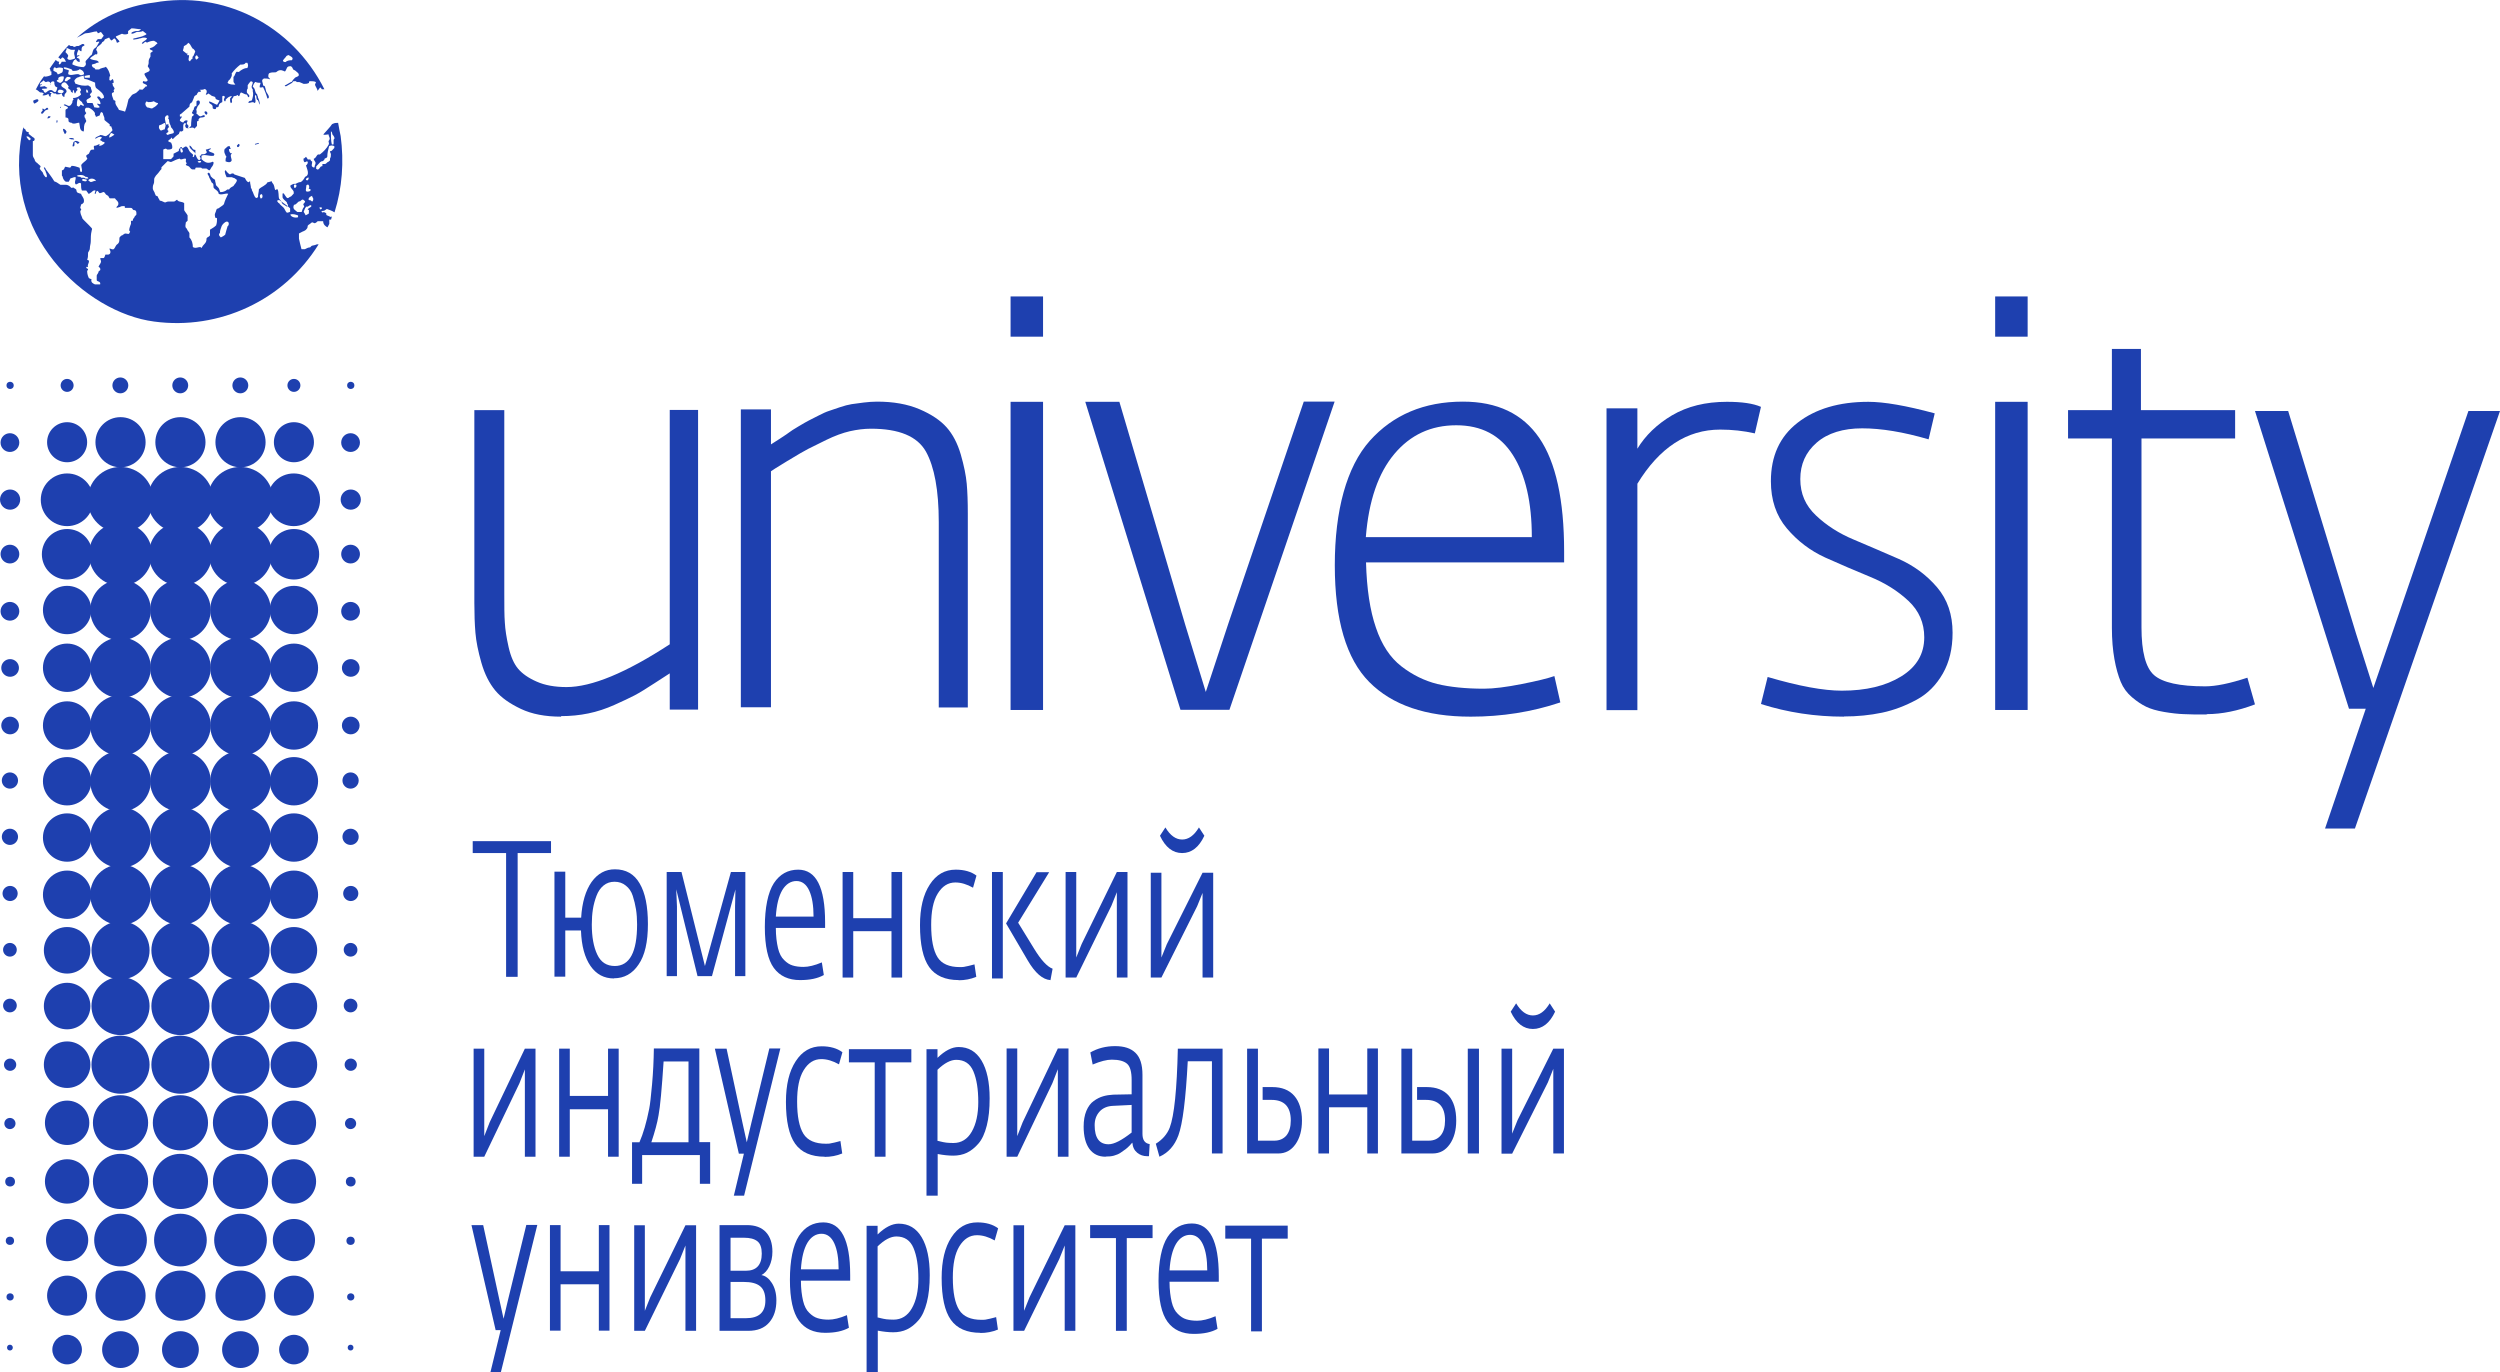 <?xml version="1.0" encoding="UTF-8"?> <svg xmlns="http://www.w3.org/2000/svg" fill="#1e40af" viewBox="0 0 138.56 76.06"><g><g><circle cx="3.72" cy="74.8" r=".82"></circle><circle cx="16.29" cy="74.8" r=".82"></circle><circle cx="6.68" cy="74.8" r="1.02"></circle><circle cx="19.43" cy="74.69" r=".16"></circle><circle cx="13.33" cy="74.8" r="1.02"></circle><circle cx="10" cy="74.8" r="1.02"></circle><circle cx=".55" cy="74.69" r=".16"></circle></g><g><circle cx="3.72" cy="71.81" r="1.11"></circle><circle cx="16.29" cy="71.81" r="1.11"></circle><circle cx="6.68" cy="71.81" r="1.39"></circle><circle cx="13.33" cy="71.81" r="1.39"></circle><circle cx="10" cy="71.81" r="1.39"></circle><circle cx=".56" cy="71.88" r=".2"></circle><circle cx="19.44" cy="71.88" r=".2"></circle></g><g><circle cx="3.72" cy="68.73" r="1.17"></circle><circle cx="16.29" cy="68.73" r="1.17"></circle><circle cx="19.43" cy="68.77" r=".23"></circle><circle cx="6.68" cy="68.73" r="1.46"></circle><circle cx="13.33" cy="68.73" r="1.46"></circle><circle cx="10" cy="68.73" r="1.46"></circle><circle cx=".55" cy="68.77" r=".23"></circle></g><g><circle cx="3.72" cy="65.48" r="1.23"></circle><circle cx="16.29" cy="65.48" r="1.23"></circle><circle cx="6.68" cy="65.48" r="1.53"></circle><circle cx="13.33" cy="65.48" r="1.53"></circle><circle cx="10" cy="65.48" r="1.53"></circle><circle cx=".56" cy="65.49" r=".27"></circle><circle cx="19.44" cy="65.49" r=".27"></circle></g><g><circle cx="3.72" cy="62.23" r="1.23"></circle><circle cx="16.29" cy="62.23" r="1.23"></circle><circle cx="6.68" cy="62.23" r="1.53"></circle><circle cx="19.43" cy="62.27" r=".31"></circle><circle cx="13.33" cy="62.23" r="1.53"></circle><circle cx="10" cy="62.23" r="1.53"></circle><circle cx=".55" cy="62.27" r=".31"></circle></g><g><circle cx="3.72" cy="59.01" r="1.29"></circle><circle cx="16.29" cy="59.01" r="1.29"></circle><circle cx="6.68" cy="59.01" r="1.61"></circle><circle cx="13.33" cy="59.01" r="1.61"></circle><circle cx="10" cy="59.01" r="1.61"></circle><circle cx=".56" cy="59.01" r=".34"></circle><circle cx="19.44" cy="59.01" r=".34"></circle></g><g><circle cx="3.72" cy="55.76" r="1.29"></circle><circle cx="16.29" cy="55.76" r="1.29"></circle><circle cx="6.68" cy="55.76" r="1.61"></circle><circle cx="13.33" cy="55.76" r="1.61"></circle><circle cx="10" cy="55.76" r="1.61"></circle><circle cx="19.43" cy="55.73" r=".38"></circle><circle cx=".55" cy="55.73" r=".38"></circle></g><g><circle cx="3.72" cy="52.67" r="1.29"></circle><circle cx="16.29" cy="52.67" r="1.29"></circle><circle cx="19.43" cy="52.64" r=".38"></circle><circle cx="6.68" cy="52.67" r="1.61"></circle><circle cx="13.33" cy="52.67" r="1.61"></circle><circle cx="10" cy="52.67" r="1.61"></circle><circle cx=".55" cy="52.64" r=".38"></circle></g><g><circle cx="3.72" cy="49.59" r="1.34"></circle><circle cx="16.29" cy="49.59" r="1.34"></circle><circle cx="19.44" cy="49.52" r=".42"></circle><circle cx="6.68" cy="49.59" r="1.68"></circle><circle cx="13.33" cy="49.59" r="1.68"></circle><circle cx="10" cy="49.59" r="1.68"></circle><circle cx=".56" cy="49.52" r=".42"></circle></g><g><circle cx="3.72" cy="46.42" r="1.34"></circle><circle cx="16.29" cy="46.42" r="1.34"></circle><circle cx="6.68" cy="46.42" r="1.68"></circle><circle cx="13.33" cy="46.42" r="1.68"></circle><circle cx="10" cy="46.42" r="1.68"></circle><circle cx=".55" cy="46.38" r=".45"></circle><circle cx="19.43" cy="46.38" r=".45"></circle></g><g><circle cx="3.72" cy="43.3" r="1.34"></circle><circle cx="16.29" cy="43.3" r="1.34"></circle><circle cx="6.68" cy="43.3" r="1.68"></circle><circle cx="13.33" cy="43.3" r="1.68"></circle><circle cx="10" cy="43.3" r="1.68"></circle><circle cx=".55" cy="43.26" r=".45"></circle><circle cx="19.43" cy="43.26" r=".45"></circle></g><g><circle cx="3.72" cy="40.21" r="1.34"></circle><circle cx="16.29" cy="40.21" r="1.34"></circle><circle cx="6.68" cy="40.21" r="1.68"></circle><circle cx="13.33" cy="40.21" r="1.68"></circle><circle cx="10" cy="40.21" r="1.68"></circle><circle cx=".56" cy="40.21" r=".49"></circle><circle cx="19.44" cy="40.21" r=".49"></circle></g><g><circle cx="3.72" cy="37.01" r="1.34"></circle><circle cx="16.29" cy="37.01" r="1.34"></circle><circle cx="6.68" cy="37.01" r="1.68"></circle><circle cx="13.33" cy="37.01" r="1.68"></circle><circle cx="10" cy="37.01" r="1.68"></circle><circle cx=".56" cy="37.02" r=".49"></circle><circle cx="19.44" cy="37.02" r=".49"></circle></g><g><circle cx="3.72" cy="33.81" r="1.34"></circle><circle cx="16.29" cy="33.81" r="1.34"></circle><circle cx="6.68" cy="33.81" r="1.68"></circle><circle cx="13.33" cy="33.81" r="1.68"></circle><circle cx="10" cy="33.81" r="1.68"></circle><circle cx=".55" cy="33.88" r=".52"></circle><circle cx="19.43" cy="33.88" r=".52"></circle></g><g><circle cx="3.72" cy="30.72" r="1.4"></circle><circle cx="16.29" cy="30.72" r="1.4"></circle><circle cx="6.68" cy="30.72" r="1.75"></circle><circle cx="13.33" cy="30.72" r="1.75"></circle><circle cx="10" cy="30.72" r="1.75"></circle><circle cx=".55" cy="30.71" r=".52"></circle><circle cx="19.43" cy="30.71" r=".52"></circle></g><g><circle cx="3.72" cy="27.7" r="1.46"></circle><circle cx="16.28" cy="27.7" r="1.46"></circle><circle cx="6.68" cy="27.7" r="1.82"></circle><circle cx="13.32" cy="27.7" r="1.82"></circle><circle cx="10" cy="27.7" r="1.82"></circle><circle cx=".56" cy="27.69" r=".56"></circle><circle cx="19.44" cy="27.69" r=".56"></circle></g><g><circle cx="3.72" cy="24.51" r="1.11"></circle><circle cx="16.29" cy="24.51" r="1.11"></circle><circle cx="6.68" cy="24.51" r="1.39"></circle><circle cx="13.33" cy="24.51" r="1.39"></circle><circle cx="10" cy="24.51" r="1.39"></circle><circle cx=".55" cy="24.53" r=".52"></circle><circle cx="19.43" cy="24.53" r=".52"></circle></g><g><circle cx="3.72" cy="21.36" r=".36"></circle><circle cx="16.29" cy="21.36" r=".36"></circle><circle cx="6.67" cy="21.36" r=".44"></circle><circle cx="13.32" cy="21.36" r=".44"></circle><circle cx="9.99" cy="21.36" r=".44"></circle><circle cx=".56" cy="21.36" r=".2"></circle><circle cx="19.44" cy="21.36" r=".2"></circle></g><g><path d="m3.39,5.92s-.1,0-.05.05c.05.05,0,0,.05-.05Z"></path><path d="m2.81,6.46s-.14-.05-.14,0-.05.05-.05.1c.05,0,.14,0,.19-.1Z"></path><path d="m3.15,6.65s-.05.15,0,.15.05-.15,0-.15Z"></path><path d="m2.52,6.12s.1-.05.14-.05,0-.1-.05-.1-.1.1-.14.1-.05-.05-.1-.05,0,.1,0,.1c0,0-.1.1-.1.15.1.1.14-.05.24-.15Z"></path><path d="m1.94,5.73s.19-.1.19-.15c0-.15-.19-.05-.29,0,0,.1.05.19.1.15Z"></path><path d="m17.52,13.56s-.14.05-.19.05-.1.05-.14.1c-.1,0-.19.05-.29.1h-.19c-.05-.19-.1-.39-.14-.58v-.29l.19-.1s.14-.05.19-.1c.05-.05.1-.1.1-.19s.1-.1.19-.19c.1-.1.14.05.24,0,.1-.05.1-.1.14-.1h.29c0,.19.14.29.24.34l.1-.19v-.24h.1l.05-.19-.05.05s-.14-.05-.24-.1,0-.05,0-.05c-.05-.1-.14-.15-.24-.1-.1-.05-.05-.1.1-.1.05-.05.1-.05.14-.1.14.05.29.1.43.19.43-1.36.53-2.82.34-4.23-.05-.24-.1-.49-.14-.73-.1,0-.19,0-.29.05-.05,0-.1.1-.14.15-.14.15-.24.29-.39.44.05.05.19,0,.29,0,0,.1.1.19.05.29-.05.1-.05.05-.05.1s.05.1,0,.19c-.1.19-.29.39-.48.53h-.1c-.1.05-.1.19-.24.24,0,.1.1.15.1.24s-.05.1-.05.19-.1.05-.14,0c-.05-.05,0-.15,0-.24s0-.05-.05-.05t-.05-.1h-.14s-.05-.1-.1-.15c-.05.05-.1.1-.14.1,0,.05,0,.15.05.19.05.05.14-.1.19,0,0,.1-.05.15-.1.19.05.19.24.53-.05.63-.05.1-.14.24-.24.29-.1,0-.19.05-.29.1h-.1s-.14.05-.19.1c0,.15.14.19.19.34v.1s-.1.1-.14.15l-.1.05s-.05.05-.1.05-.1-.1-.14-.15c-.05-.05-.05-.15-.14-.1v.19c0,.1.14.19.24.29v.05s.14.15,0,.19c-.1-.05-.14-.1-.24-.15-.05-.1-.1-.19-.19-.29-.05-.15,0-.39-.1-.53-.05,0-.05.05-.1.05s-.05-.19-.1-.29c-.05-.1-.1-.1-.1-.19-.1,0-.14.05-.24.05-.1.19-.34.24-.48.39,0,.15-.05.24-.05.44t-.1.05c-.14-.1-.14-.29-.24-.44,0-.05,0-.1-.05-.1,0-.15-.05-.24-.05-.39-.05,0-.05.05-.1.05-.1-.05-.14-.15-.19-.24l-.58-.19c-.05-.1-.19-.05-.24,0-.1-.05-.19-.15-.24-.24t-.05.05c0,.1.05.24.1.34h.29s.1.05.14.05l.14.1c0,.15-.14.24-.19.34-.1.05-.19.1-.24.19h-.1c-.1.1-.24.15-.39.15-.05-.1-.05-.19-.1-.24-.05-.05-.1-.1-.14-.15,0-.1-.05-.19-.05-.29-.05-.05-.1-.05-.19-.15-.1-.1-.05-.05-.05-.05,0,0-.05-.24-.14-.19-.1.05.05.15.05.24.05.1.1.19.14.29.05.05.1.05.1.15s0,.15.05.19c.05.05.24.15.24.29.14.1.39-.05.53,0-.1.19-.19.39-.24.58-.05.05-.1.1-.19.15-.05.05-.14.1-.19.1-.05.05-.05.15-.1.24-.05.1,0,.19,0,.24s.05,0,.1.05c0,.15,0,.24-.05.39-.1.1-.19.15-.34.24v.29c0,.1-.14.1-.19.19,0,.19-.05.24-.14.34-.1.1-.1.15-.14.19,0,0-.05,0-.05-.05-.14,0-.29.1-.43,0,0-.19-.05-.39-.19-.53v-.24s-.05-.1-.1-.15l-.05-.1-.05-.05c-.05-.1,0-.19,0-.29t.1-.1v-.29c-.05-.1-.14-.19-.19-.29v-.39c-.1-.1-.34-.05-.39-.19-.05,0-.1.1-.19.1h-.29c-.1,0-.14.05-.19.05s-.19-.1-.29-.1t-.05-.1s-.05-.05-.05-.1-.1-.05-.14-.1c0-.05-.05-.1-.05-.15-.05-.1-.1-.15-.1-.24,0-.05,0-.15.05-.24.05-.1,0-.24.05-.34.05-.1.1-.15.14-.19.1-.1.14-.19.24-.29v-.1c.1-.1.24-.24.34-.34.05,0,.14.05.19.05.14-.05.29-.15.48-.19.05.1.19,0,.29,0s.05.05.05.15c0,.05.05.1.05.1,0,.05-.05.05-.05.1.05.05.14.05.19.1.05.05.1.15.19.15h.14s0-.1.05-.1h.24c.1,0,.05.05.1.05h.19s.1,0,.1.05c.05,0,.05.05.1.05s.1-.15.14-.19c.05-.05.1-.15.1-.24-.05-.1-.1,0-.19,0-.19.05-.34-.05-.48-.19v-.19c.19-.1.43.05.68,0,.14-.19-.24-.15-.29-.29.05-.05.1-.05.14-.1-.05-.05-.19.05-.29.05,0,.05.05.1.05.15s-.14.15-.29.1c0,.05-.05.1-.1.1,0,.05.05.1.05.15-.1.24-.24-.1-.29-.24v-.24s-.1,0-.14-.05c-.05-.05-.1-.19-.19-.19,0,.15.1.19.19.29.1.1.14.1.14.19s-.05,0-.05,0c0,0,0,.19-.1.15,0-.05.05-.1,0-.15-.05-.05-.14-.1-.19-.19-.05-.1-.1-.24-.19-.24s-.14.15-.34.1c-.05.05-.05.1-.05.15l-.29.15v.15s-.1.1-.14.15h-.43s0-.19,0-.29v-.24s.1-.05.14-.05.05.05.1.05c.1,0,.14,0,.24-.05.05-.1,0-.24-.05-.34-.05,0-.1-.05-.14-.05-.05-.1.1-.1.14-.19.05-.1.05.05.1.05.1-.1.19-.19.34-.29,0-.05.05-.1.05-.15.1.05.14,0,.19-.05,0-.15-.05-.44.14-.39,0,.05,0,.1-.05.15.05.05.05.1.05.1.14.1.39-.1.48.05.05-.05.1-.1.14-.15v-.24s.05-.05.1-.05c-.05-.05,0-.1.05-.15.05-.05.24,0,.29-.1-.05-.15-.19.05-.29,0-.1-.05-.1-.1-.19-.15.05-.1,0-.15,0-.24.05-.05.05-.15.1-.19.05-.05.1-.1.1-.19,0-.05-.05-.1-.05-.1-.05,0-.1,0-.14.05v.24s-.1.05-.1.05c0,0-.05.1-.05.15s-.05.05-.05.05v.05s-.05.05-.05.1.1.05.1.1-.1.1-.1.1c-.05.29-.05.44-.05.53-.05,0-.05.1-.14.1s0-.05,0-.1-.1-.1-.1-.15.05-.1.05-.15c-.1-.05-.19,0-.24.1-.05,0-.14-.05-.19-.1,0-.1.05-.1.1-.19.05-.1-.05,0-.1-.05v-.1s.1-.05.14-.1l.39-.34c0-.15.05-.19.14-.24.05-.1.1-.24.14-.34.05-.05.1-.05.14-.1,0-.05.05-.1.1-.15.05,0,.05.05.1,0,.05-.05-.05-.1-.05-.1.1,0,.19,0,.29-.05.05.05.1.05.1.15s-.05.1-.05.15.1,0,.14-.05c.05.05.1.05.14.1.05.05.14.05.24.1,0,.15.14.15.24.19-.05.1-.1.19-.14.24-.14-.05-.29-.15-.43-.19-.05.1.1.15.14.19.05.05.05.1.05.19.05.05.1.05.14.05s.05-.05.05-.1c.05,0,.1,0,.14-.05,0-.1.05-.15.1-.19l.1-.05v-.29c0-.1.14-.05.14,0s-.05.1-.05.15.05.1.05.1c.05,0,.05-.05.05-.1.1-.1.19-.19.34-.19,0,.05-.1.1-.1.15,0,.1,0,.19.05.24.1-.05.05-.15.05-.19s.05-.1.05-.1c.05-.05.05-.1.05-.1,0,0,.14,0,.19-.05.05-.05.05.05.1.05s.05-.15.1-.19c.05-.05.19.1.34.1.05.05.05.15.1.15.14-.1-.1-.19-.1-.29,0-.05,0-.15.05-.19v-.19s.1-.15.14-.19c.05-.05.14,0,.14.05,0,.1-.1.19-.05.29,0,.05.05.05.05.1v.1c.05.15,0,.34-.05.49-.05.05-.19,0-.19.15.1,0,.24-.1.34,0,.14-.05-.05-.39.05-.44.1.05,0,.24.14.29.05.1.05.19.1.24,0-.15-.05-.29-.1-.39,0-.1-.05-.1-.05-.19-.1-.05-.1-.19-.14-.29-.05-.1-.1-.1-.1-.15.05-.1.05-.15.14-.24.1.05.19.05.29.05,0,.1-.05.1-.05.24.05.05.14,0,.19,0,.1.19.19.44.24.63.1,0,.1-.1.05-.19-.05-.1-.14-.19-.14-.29,0-.05-.05-.15-.05-.19-.05-.05-.1-.05-.1-.05,0-.19-.14-.29.05-.39.1,0,.24,0,.34.05,0-.05-.1-.1-.1-.15s0-.15.05-.19c.1-.05.19-.05.34-.05.05,0,.1-.05.1-.05.05-.05.19-.1.29-.05.05,0,.1.05.14.05s.1-.19.14-.24c.05-.05.14-.05.19-.05.1.05.1.15.14.19l.1.05c.1.1.24.15.19.29-.05.05-.1.05-.19.1-.05.05-.1.1-.14.15,0,.05-.05.1-.1.1-.1.05-.24.15-.34.19.05.1.14,0,.24-.05.1-.05.19-.1.24-.19h.14s.05.05.05.05h.14s.14.05.24.1c.1,0,.19,0,.29-.05,0,0,0-.1.05-.1.14,0,.24,0,.34.05,0,.05-.05.1-.05.15s.14.24.14.34c.05-.05.1-.15.14-.19.05,0,.05.05.1.1h.14C16.17,1.35,12.36-.54,8.55.14c-1.59.19-3.09.88-4.29,1.95.1-.05.19-.1.29-.15s.14-.1.24-.1c.19,0,.39-.1.58-.1,0,.05.05.05.05.1.1,0,.14-.1.19-.05.05.05.1.15.14.19-.05.05-.1.15-.14.19h-.19s-.1.1-.1.15c.05.05.1-.05.19,0-.05.1-.1.15-.14.24-.05.1-.14.1-.19.19-.05.1-.05.19-.1.29-.1.05-.14.15-.24.24-.05.05-.1.1-.1.15s.05.1,0,.19c-.05.1-.1.05-.1.1-.19,0-.43-.05-.63-.15,0-.1.05-.15.1-.24.05,0,.05-.05.1-.05.05.1.1.15.19.15.05,0,0-.1,0-.15s-.14-.05-.14-.1.1-.05.14-.1-.1,0-.14,0c0-.15.05-.24.1-.34.05.05.1.1.14.1s0-.15.05-.24c.05-.05.1-.05.14-.1-.1-.15-.19,0-.34.05h-.1s-.1.05-.14.05-.05-.05-.1-.05h-.1s-.05-.05-.1-.05c-.19.19-.39.44-.58.68l.14.1s.05-.1.1-.1c.1.05.14.15.19.24h-.24s-.05.15-.14.15c-.05-.05,0-.1,0-.15-.1,0-.14-.05-.19-.1l-.24.34-.1.15s.05.05.05.1c-.05.05.05.05.05.05v.19c-.1.05-.24.1-.39.1v-.05l-.14.19c-.14.19-.24.39-.34.58h.05s.14.1.19.15c.05,0,.14,0,.19.05.05.05-.05.05-.05.1s.24,0,.29-.05c.05-.05.05.05.05.05,0,0,.05.1.1.1,0-.05,0-.15.05-.19.05-.05-.1,0-.1-.05.14-.1.19.05.24.05h.1l.05.05c.1,0,.19,0,.29-.05,0,.1.05.19.14.19,0-.05,0-.15.05-.19.05-.05.1-.1.05-.19s-.14-.1-.24-.19c-.1-.1.05-.24.14-.24s.19.15.24.24c-.1.1.05.15.1.19,0,.1.05.1.1.15.05.05,0-.15.05-.15s.05.19.1.19c.05-.05.05-.15.14-.19,0-.05-.05-.05-.05-.1s.1-.05.14-.05.05.05.05.05c0,0,.05.05.05.1s-.05.05-.05.1.05.1.05.15c-.1.1-.24.19-.43.19-.05.05.05.05,0,.1-.05.05-.05.1-.05.15-.05.1-.1.19-.19.19s-.24-.15-.29-.05c.05.05.19.05.24.15-.05.1-.14.05-.14.15v.39s.1,0,.14.05c.05.05,0,.15.05.19.05.05.1.05.14.05.05.05.1.05.14.05.1,0,.19-.05.29-.05.05.19,0,.44.24.49.05-.1,0-.24.05-.39,0-.05.1-.15.1-.19s-.05-.1-.05-.15c-.05-.05-.05-.1-.05-.15s.1-.1.1-.15c-.1-.1-.1-.24,0-.29h.14c.14.05.29.19.34.29v.1s.05.05.05.1.14-.05.19-.05.05-.24.14-.19c.1.05.05.1.1.19.05.1.05.15.05.24.1.1.19.15.29.24v.1s.1,0,.1.05.05.1.05.19c-.05.05-.1.1-.14.15-.05.05-.1.1-.19.15-.1.05-.19-.05-.34-.05-.05.05-.1.05-.19.1q-.1.05-.1.1c.1,0,.14-.1.29-.1s.05.1,0,.15c-.05.05.05.05.1.1,0,.05.14,0,.14.1-.1.1-.19.15-.29.15-.05-.05.05-.1,0-.1-.1.05-.19.1-.29.1-.05.05,0,.15,0,.19s-.14,0-.19.05c-.05.05-.05.1-.1.19-.05.05-.1.05-.14.1-.05.05.05.15.05.19-.1.15-.24.19-.34.34,0,.1.1.39,0,.39s-.05-.19-.1-.24c-.14-.05-.29-.1-.43-.1-.05.05-.05.1-.1.1s-.19-.05-.24-.05-.05.1-.1.15c-.05.05-.1.05-.1.05v.29s.05.05.05.1.1.24.19.24h.14s.05-.1.1-.19c.1,0,.19-.1.29-.05,0,.15-.1.29,0,.39.1,0,.19-.15.29-.05,0,.15,0,.29.05.39h.24s.1.15.14.19c.05,0,.05-.05.05-.05,0,0,.05,0,.1-.05.05-.05.1-.1.19-.1s-.05.15,0,.19c.05.05.05-.1.1-.15.05-.05.1.05.14.1.05.05.19-.05.24-.05s.1.1.14.15c.05,0,.05.05.1.05.05.05.05.1.1.15h.29c.05.1.19.15.19.29s-.05.1-.1.19c-.05.1.14,0,.19,0,.05-.05.14-.05.24-.05.05,0,0,.1.05.1h.29c.1,0,.1.05.14.1.05.05.1,0,.14.05.05.05.05.1.05.19s-.1.1-.1.15-.1.1-.1.19-.1,0-.1.05v.15s-.1.24-.1.34.05.05.05.1-.05.05-.05.1-.14,0-.24,0c-.05.05-.1.05-.14.1-.05,0-.1.05-.14.1-.05.05,0,.19-.05.29-.05.1-.1.1-.14.15-.05.05-.1.24-.19.24s-.14-.05-.19-.05c0,.1.05.1.05.19s-.05.15-.14.15h-.14s-.05.19-.1.19h-.14c-.1,0,0,.1,0,.19s-.1.19-.14.29c.05.05.1.05.1.15s-.1.05-.1.15t-.05.1s-.05.05-.05.1v.24c0,.1.24.05.19.24h-.29c-.1-.05-.24-.1-.19-.29-.05,0-.1-.05-.14-.05-.05-.1-.1-.24-.1-.39,0-.05.05-.05.05-.1s-.1-.05-.1-.1.05-.05.05-.05c0,0,.05.05.05,0-.05-.1.05-.19.05-.29s-.05-.05-.1-.1c.05-.1.05-.24.05-.39.05-.1.1-.15.1-.24,0-.15.05-.24.05-.39,0-.19,0-.39.05-.58,0-.05.05-.1,0-.15-.05-.05-.1-.1-.14-.15-.1-.1-.19-.19-.29-.29-.05-.05-.1-.1-.1-.15-.05-.1-.1-.24-.1-.34,0-.05.05-.05.05-.1s-.05-.05-.05-.1.05-.15.05-.19c.05,0,.1-.05.14-.1.05-.19-.05-.29-.14-.44.05-.05-.1-.05-.19-.1-.1-.05-.05-.15-.1-.19-.05-.05-.1-.05-.14-.1-.05,0-.1.05-.14,0s-.14-.15-.29-.15h-.29c-.1-.05-.19-.15-.34-.19-.14-.24-.34-.49-.48-.68,0-.05-.05-.1-.1-.1,0,.1.1.19.1.24s.05.1.05.15.05.1,0,.15c-.05.05-.1-.05-.14-.1-.05-.05-.05-.15-.1-.19-.05-.05-.1-.1-.14-.19,0-.05.05-.05.05-.1s-.1-.1-.14-.15l-.05-.05c-.1-.05-.14-.15-.14-.19-.05-.1-.1-.15-.1-.24v-.78s.1,0,.1-.1-.1-.1-.14-.15c-.05-.05-.14-.1-.19-.15v-.1s-.1,0-.14-.05c-.05-.05,0-.05-.05-.1-.05-.05-.1-.05-.1-.1v-.1.05c-1.4,5.93,3.47,10.31,7.24,10.8,3.62.49,7.19-1.17,9.12-4.28h-.1Zm.24-1.95s-.05-.05-.05-.1.1,0,.14,0c0,.05-.05.1-.1.1Zm.58-4.33c.1.05.05.15.1.19.05.05.1.15.1.19s-.05.05-.05.1v.19c0,.1-.05.05-.1.05-.05-.19-.05-.44-.05-.73t0,0Zm-.82,1.95s.1-.1.14-.15c.05-.05.1-.15.24-.15.05-.05.1-.1.1-.15.05,0,.14-.05.14-.1,0-.19.05-.39.1-.58.1-.05.19-.05.29,0v.1s-.1.1-.14.15c-.05.05-.1,0-.1.05s.05.1.05.15c0,.1,0,.15-.05.24v.1s-.1.1-.14.1c-.05.05-.1.1-.14.1h-.14s0,.05,0,.1-.05,0-.1.05c-.05.05-.1.19-.19.15-.1-.05-.05-.05-.05-.15Zm-6.37-.29c0,.1-.19.1-.19,0,.05,0,.14-.05.19,0Zm-1.16-.78h.1v.1s.1.15,0,.19c-.1.05-.1-.19-.1-.29Zm5.89-5.06s.1-.05.1-.05c.1.05.34.15.19.29-.1,0-.24,0-.34.1-.05,0-.1,0-.14-.05-.05-.05.14-.19.19-.29Zm-3.14,1.31c.05-.1.14-.19.1-.34.14-.19.29-.34.48-.49.14,0,.24,0,.29-.1h.1c.05.1.05.19,0,.29-.14,0-.24.05-.39.15-.05.05-.1.1-.19.05-.1.05-.1.24-.19.29v.24c0,.1.1.15.1.19-.14,0-.34,0-.43-.1.05-.1.05-.15.14-.19Zm-1.83-1.36s.05.1.1.15c-.05.05-.1.1-.14.1-.05-.05-.1-.19.05-.24Zm-.72-.49c.1-.05.19-.1.24-.19.1.05.14.15.19.24q.05.1.1.1s.1.1.1.15c-.05.1-.05.15-.1.24l-.05.05v.1c-.1.05-.1.1-.14.15-.14-.05-.05-.19-.05-.34h-.1s0-.1,0-.15,0,.1-.05.05c-.05-.05-.14-.1-.19-.15,0-.05.05-.15.05-.24Zm-5.45,7.49s-.1,0-.19-.05c0-.15.14-.05.24-.05.05.05,0,.1-.05.1Zm0-.15s-.05-.05-.1-.05h-.14l-.05-.05s-.14,0-.19-.05c.05-.05.14-.05.19-.05h.05c.1,0,.19.05.24.1.05,0,.1,0,.14.05.05.05-.05.05-.05.05h-.1Zm.29.19s-.1-.05-.14-.1c.1-.15.39-.1.43.05-.1-.05-.19.05-.29.05Zm-3.43-2.33s-.1-.1-.14-.19c.14-.05.19.1.24.1,0,.1-.05.1-.1.1Zm7.72-1.36s.05.1,0,.15c0,.05.05.05.05.1,0,.15.05.24.1.34v.05s.1.1.14.19q.05.1,0,.15s-.14.05-.19.05-.14.1-.19,0c-.05-.1.1-.05.1-.15s-.05-.05-.05-.05c0-.15.05-.15.1-.19-.05-.05-.05-.1-.05-.15s-.05.05-.14,0c0-.1-.05-.24-.05-.34s.1-.19.19-.15Zm-.48.53c.1,0,.14-.05.24-.1.1-.05.05.05.1.1,0,.1-.05.19-.05.24-.1,0-.19.1-.24.05-.1-.1-.1-.19-.05-.29Zm-4.15-2.72s.19-.05.29-.05v.15h-.29v-.1Zm-1.06-1.31c0-.1.1-.15.05-.24.1,0,.19.1.29.1h.19s-.05.1-.05.19.05.19.05.29c-.14.05-.34.15-.43,0,0-.05.05-.1.05-.15s-.1-.15-.14-.19Zm-.58.83s.05.05.1.05c.05-.05.24-.05.34,0,0,.1,0,.19-.05.24-.1.05-.19.1-.24.1t-.05-.1s-.1-.05-.19-.1c0-.1,0-.19.1-.19Zm.05,1.36c-.14.05-.14-.1-.29-.1s-.24.15-.29.15-.1-.05-.1-.1-.1-.05-.1-.1.24,0,.29-.05c.05-.05-.1-.05-.1-.1s-.24.05-.29,0c-.05-.05.05-.05.1-.1.05-.05-.1,0-.1,0-.05-.1.14-.15.19-.24.05.05.1.1.14.1.1-.05.19-.05.24.05.05.1,0,.1,0,.1,0,0,0-.19.14-.19s.05.1.1.19c0,.05.05.1.05.1t.1.05s-.05.24-.1.24Zm.43-.05c0,.15-.19.15-.29.1-.1-.05,0-.1,0-.15.1-.05.24,0,.29.05Zm-.19-.44s-.14-.05-.19-.1v-.05s.1-.05.1-.05c0,0-.05-.05,0-.1.05-.05.19-.1.29-.05,0,.15-.05.29-.19.34Zm.39-.1h-.14c0-.1.05-.19.14-.24.05,0,.14,0,.19.05,0,.1-.19.1-.19.19Zm.05-.39s0-.15.05-.19c-.1-.1-.34-.05-.29-.19.14,0,.24.05.39.1.05,0,.05.05.1.1.14,0,.29,0,.39-.1.1.05.24.1.24.29-.05,0-.1.05-.14.05s-.1,0-.14-.05c-.19-.05-.43.1-.58,0Zm.68,1.7s-.05.1-.1.1-.05-.05-.1-.05c0-.15,0-.24.05-.39h.05c.05.1.14.15.19.19,0,.1.1.1.1.19-.05.05-.14-.05-.19-.05Zm1.3-.39s-.1.05-.14.05-.1-.19-.24-.1c.05.15.19.19.19.39-.05.05-.14-.05-.19,0,.05.1.14.1.14.19-.1.05-.19,0-.29,0-.05-.1-.05-.15-.1-.24h-.29s-.05-.1-.05-.15c.05-.1.19-.1.24-.19.05-.1-.05-.05-.05-.1s.05-.1.1-.15c.05-.05-.05-.19-.05-.29-.05-.05-.1-.05-.14-.1-.24.05-.48,0-.72-.1,0-.05-.05-.1-.05-.15s.14-.19.19-.19.1-.05.14-.05l.19-.05s0,.15.05.19c.1,0,.24.05.34.1.1.05.14.05.24.1,0,.1,0,.19.05.29.14.1.24.19.34.29.05.1.1.1.1.24Zm-.92-.44s.05.1.05.15h-.1s-.05-.24.05-.15Zm1.21,2.63c0-.1.05-.15.1-.24.05,0,.14.05.19.1-.1.05-.19.15-.29.15Zm1.69-2.63c-.1.05-.14.15-.24.19-.1.05-.14.05-.19.1-.05.05-.14.19-.19.24-.05.24-.1.44-.19.68-.1-.05-.19-.05-.34-.1-.05-.15-.24-.29-.19-.49,0,0-.05-.05-.1-.05-.05-.15-.1-.24-.1-.34s.05-.05.1-.1c.05-.05,0-.05,0-.1s.05-.05.05-.1-.1-.15-.1-.19,0-.1-.05-.1.1,0,.1-.05,0-.1-.05-.19c-.05,0-.1.15-.19.05,0-.1,0-.19.05-.24-.05-.19-.1-.34-.24-.49-.05.05-.19.05-.29.1-.05,0-.05.05-.1.05h-.19s-.05-.1-.1-.1-.1-.1-.1-.15.19-.05.24-.1c.05-.05.14,0,.14-.05s-.1-.1-.14-.1-.29-.05-.34-.1c.05-.1.19-.15.29-.24h.1c.05-.1,0-.19-.05-.24,0-.05.05-.1.05-.15.1-.1.24-.15.29-.29.05,0,.14-.1.14-.15l.24-.1s.05.1.1.15.14-.1.19-.1c.1.05.1.15.14.24.05,0,.1-.05.14-.05,0-.05-.05-.1-.1-.15-.05-.05-.1-.1-.1-.15.1-.05.24-.1.34-.15.1.05.24.05.34,0v-.15s.14-.1.19-.15c.19,0,.34.05.53.05-.05.05-.1.1-.19.1h-.1s-.24.05-.24.1v.05c.1,0,.19-.05.29-.1.1,0,.24,0,.34-.05.05.05.14.1.19.15s-.14.1-.24.15l-.39.1s-.1,0-.1.05.14,0,.19,0c.1,0,.14-.05.24-.05.1-.05.24-.05.34,0-.05.15-.24.15-.29.29.05.05.14-.05.19-.1l.1.05c.1-.05.24-.1.39-.1.05.05.14.05.19.15-.1.05-.14.15-.24.19-.05.05-.19.05-.19.1s.05.05.14.1c.1.05-.1.1-.1.15v.19s-.1.15-.1.24v.1c0,.1-.05.15-.05.19s.14.15.1.24c-.05.1-.24.1-.29.19.05.15.14.24.19.34-.05.1-.14.1-.24.05-.14.15.14.15.19.24.05.1-.05.05-.05.05-.05.05-.14.15-.19.19-.1,0-.14,0-.19-.05Zm.39.63s.05.05.1.05.19,0,.29-.05c.1.05.14.1.24.1,0,.05-.05.1-.05.1-.05.05-.1.1-.19.15-.05,0-.05.05-.1.05-.1,0-.14-.05-.24-.05-.1-.05-.19-.24-.05-.34Zm4.49,6.91c-.05.15-.1.34-.14.49-.05.05-.14.1-.24.15-.05-.05-.1-.1-.1-.15s0-.05.05-.1c0-.15.05-.24.1-.39.05-.1.19-.24.29-.24.05,0,.1.05.1.1s0,.1-.05.15Zm1.83-1.51s-.05-.1-.05-.15.05-.1.1-.1.1.24-.05.24Zm2.85-.15c0,.1.1.1.05.24-.05.15-.1,0-.14,0s-.14,0-.1-.1c.05-.1.1-.1.19-.15Zm-.19-1.02s0,.1-.05.15h-.05c-.1,0-.05-.15.1-.15Zm-.14.44s.05-.05.1-.05.1.15.05.19c-.05.05.1.05.1.1s-.05.1-.19.1-.05-.19-.05-.34Zm0,1.17c.14.05.19-.15.29-.05,0,.1-.14.1-.19.19-.05.1.05,0,.05.05v.19s-.14.1-.19.1c0-.05-.05-.1-.1-.19.05-.15.1-.24.14-.29Zm-.58-1.22c.1.05,0,.19-.05.19s-.1-.24.05-.19Zm-.1,1.12c.14,0,.19-.15.29-.19h.05s.1-.1.14-.1.1.05.14.1c0,.05-.05.1-.1.15,0,.05.05.1.05.15-.1.1-.1.19-.14.29h-.24c-.1-.1-.29-.15-.19-.39Zm-.39.44c-.1-.1-.1-.19-.19-.29-.1-.1-.19-.15-.24-.24-.05,0-.05-.05-.1-.1-.05-.05.1-.1.14-.05s.1.05.14.1c.14.1.34.24.43.34v.19s-.1.05-.19.05Zm.19.1c.14-.05.29,0,.43.05v.1c-.14.05-.39,0-.43-.15Z"></path><path d="m11.44,6.36c.1-.05.05-.19-.05-.19s-.05.15.05.19Z"></path><path d="m13.13,8.06c0,.19.19.05.14-.05-.05-.1-.1.05-.14.05Z"></path><path d="m14.15,8.02s.14-.05.19-.05v-.05l-.19.05s-.05,0,0,.05Z"></path><path d="m12.84,8.89c0-.1-.05-.15-.05-.29,0-.05.05-.05.05-.1s-.05,0-.05,0c-.05-.05-.1-.1-.1-.24h.1s-.05-.1-.05-.15c-.14-.05-.19.1-.29.15-.05.15,0,.24.05.34,0,.05.05.05.05.1-.05.05-.05.15-.05.24.1.05.29.1.34-.05Z"></path><path d="m4.02,8.11c.19.05.05-.24.14-.24s.1.1.14.1.1-.05.1-.1c-.05,0-.1-.05-.14-.05-.1-.05-.14.05-.19.05,0,.05-.05.15-.05.24Z"></path><path d="m3.82,7.68c.1.05.19.05.29.05,0-.1-.24-.1-.29-.05Z"></path><path d="m3.68,7.29s-.05-.15-.19-.15c0,.1.05.19.1.29.05,0,.1-.1.1-.15Z"></path></g><g><path d="m31.09,39.72c-.87,0-1.61-.14-2.22-.43s-1.09-.62-1.42-1.02c-.33-.4-.59-.91-.77-1.54-.18-.63-.29-1.18-.33-1.66-.04-.48-.06-1.03-.06-1.66v-10.68h1.66v10.16c0,.69,0,1.23.03,1.61.02.39.09.84.21,1.37s.3.93.53,1.2c.23.27.57.51,1.03.71.45.2,1,.3,1.65.3,1.39,0,3.3-.79,5.72-2.37v-12.99h1.57v16.61h-1.57v-2.01c-.1.06-.38.24-.85.55-.46.3-.83.53-1.1.67-.27.14-.65.32-1.12.53-.47.21-.95.37-1.44.47-.48.1-.99.15-1.51.15Z"></path><path d="m41.06,39.22v-16.53h1.67v1.94s.21-.13.5-.32c.29-.19.47-.31.53-.36.06-.05.23-.16.5-.32s.46-.27.56-.32.28-.14.53-.27.45-.22.61-.27c.15-.05.35-.12.59-.2.24-.08.46-.14.65-.17.19-.03.41-.06.67-.09.25-.03.5-.05.74-.05.91,0,1.69.14,2.35.42.66.28,1.16.62,1.5,1s.61.89.79,1.51.29,1.17.33,1.62c.04.45.06,1,.06,1.65v10.75h-1.61v-10.27c0-1.76-.24-3.06-.71-3.91-.48-.85-1.49-1.27-3.05-1.27-.38,0-.77.05-1.17.14-.39.09-.83.25-1.3.48-.47.23-.81.4-1.01.5-.2.1-.59.33-1.17.68s-.87.54-.89.56v13.08h-1.67Z"></path><path d="m65.43,39.35l-5.28-17.08h1.89l3.66,12.39,1.13,3.69,1.25-3.79,4.18-12.3h1.71l-5.83,17.08h-2.72Z"></path><path d="m81.5,39.72c-2.47,0-4.34-.64-5.61-1.92-1.27-1.28-1.91-3.44-1.91-6.47s.65-5.45,1.94-6.9c1.29-1.44,3.01-2.17,5.16-2.17,1.9,0,3.31.67,4.23,2.01s1.38,3.44,1.38,6.29v.61h-10.98c.04,1.46.22,2.67.55,3.62.32.95.79,1.66,1.41,2.14.62.48,1.28.8,1.99.98.71.17,1.57.26,2.58.26.55,0,1.25-.09,2.11-.26.86-.17,1.46-.32,1.8-.44l.33,1.46c-1.58.53-3.23.79-4.97.79Zm-5.79-9.95h9.19c0-1.93-.35-3.45-1.05-4.55-.7-1.1-1.74-1.65-3.14-1.65s-2.54.53-3.43,1.59c-.89,1.06-1.42,2.59-1.58,4.61Z"></path><path d="m89.04,39.35v-16.72h1.71v2.24c.44-.73,1.08-1.35,1.92-1.85.85-.5,1.86-.75,3.04-.75.83,0,1.46.09,1.89.28l-.34,1.47c-.62-.14-1.26-.21-1.92-.21-1.84,0-3.37,1-4.59,3v12.55h-1.71Z"></path><path d="m102.2,39.72c-1.59,0-3.12-.23-4.6-.7l.37-1.5c1.73.51,3.1.76,4.11.76,1.34,0,2.43-.26,3.29-.79s1.28-1.25,1.28-2.17c0-.79-.29-1.47-.88-2.02-.59-.55-1.29-.99-2.12-1.33-.82-.34-1.65-.69-2.49-1.07-.83-.38-1.54-.92-2.13-1.62-.59-.7-.88-1.57-.88-2.61,0-1.39.49-2.47,1.48-3.24.99-.77,2.3-1.16,3.92-1.16.87,0,2.09.21,3.68.64l-.34,1.44c-1.4-.41-2.63-.61-3.68-.61s-1.91.26-2.52.79c-.61.53-.91,1.2-.91,2.02s.29,1.47.87,2.02c.58.55,1.28,1,2.1,1.34.82.35,1.65.7,2.49,1.07.83.37,1.54.89,2.12,1.57.58.68.86,1.52.86,2.52,0,.88-.18,1.63-.54,2.26-.36.63-.84,1.12-1.45,1.45s-1.25.58-1.92.72-1.37.21-2.12.21Z"></path><path d="m122.3,39.6c-.53,0-.95,0-1.26-.02-.31-.01-.68-.05-1.09-.12-.42-.07-.75-.17-1-.29-.25-.12-.52-.3-.79-.53-.27-.23-.48-.51-.62-.85s-.26-.75-.35-1.26c-.09-.5-.14-1.08-.14-1.73v-10.5h-2.43v-1.57h2.43v-3.39h1.61v3.39h5.22v1.57h-5.19v10.47c0,1.35.23,2.24.7,2.65.47.41,1.41.62,2.83.62.59,0,1.37-.16,2.34-.48l.42,1.48c-.95.36-1.84.54-2.67.54Z"></path><path d="m128.86,45.93l2.26-6.65h-.93l-5.21-16.5h1.84l3.76,12.33.96,3.02,1.02-2.96,4.25-12.39h1.75l-8.04,23.14h-1.66Z"></path><path d="m56.01,39.35v-17.08h1.8v17.08h-1.8Zm1.8-22.92h-1.8v2.23h1.8v-2.23Z"></path><path d="m110.58,39.35v-17.08h1.8v17.08h-1.8Zm1.8-22.92h-1.8v2.23h1.8v-2.23Z"></path></g></g><g><path d="m27.18,76.06l.57-2.34h-.28l-1.34-5.82h.65l.9,4.15.23,1.04.24-1.02,1.02-4.18h.61l-2.02,8.16h-.58Z"></path><path d="m30.48,73.75v-5.85h.59v2.56h2.12v-2.56h.59v5.85h-.59v-2.57h-2.12v2.57h-.59Z"></path><path d="m35.15,73.76v-5.85h.59v4.74s.3-.75.3-.75l1.95-3.99h.59v5.85h-.59v-4.73s-.3.75-.3.75l-1.95,3.98h-.59Z"></path><path d="m39.88,73.75v-5.85h1.52c.46,0,.81.13,1.05.39.24.26.36.62.36,1.08,0,.31-.06.58-.17.81-.11.23-.26.4-.44.49.23.04.42.19.58.44.16.25.25.57.25.96,0,.51-.13.92-.4,1.23s-.65.46-1.16.46h-1.6Zm.61-3.32h.85c.58,0,.88-.32.88-.95,0-.33-.08-.56-.25-.69-.17-.13-.41-.19-.74-.19h-.74v1.83Zm0,2.63h.85c.72,0,1.08-.32,1.08-.98,0-.38-.1-.64-.3-.8s-.5-.23-.9-.23h-.73v2.01Z"></path><path d="m45.73,73.87c-.63,0-1.12-.22-1.45-.67-.33-.45-.5-1.21-.5-2.27s.17-1.92.5-2.43c.33-.5.78-.75,1.35-.75.99,0,1.49.97,1.49,2.92v.31h-2.73c0,.45.05.82.12,1.12s.19.52.34.66c.15.15.3.25.47.3.16.05.36.08.6.08.28,0,.62-.08,1.02-.25l.11.7c-.34.19-.77.28-1.31.28Zm-1.34-3.52h2.09c0-.61-.08-1.09-.24-1.44-.16-.35-.4-.53-.71-.53s-.58.17-.78.5c-.2.34-.32.82-.36,1.47Z"></path><path d="m54.34,73.87c-.75,0-1.3-.24-1.64-.72-.34-.48-.51-1.25-.51-2.32,0-.95.18-1.7.54-2.25.36-.56.84-.83,1.44-.83.47,0,.86.11,1.15.33l-.19.67c-.34-.19-.66-.29-.98-.29-.41,0-.73.21-.98.62s-.36.99-.36,1.73c0,.83.12,1.42.35,1.79.23.37.65.55,1.24.55.1,0,.21,0,.31-.03.1-.02.21-.04.31-.07.1-.03.17-.05.19-.05l.1.69c-.31.13-.64.19-.98.19Z"></path><path d="m61.85,73.76v-5.14h-1.43v-.72h3.46v.72h-1.43v5.14h-.6Z"></path><path d="m48.03,76.06v-8.12h.61v.48c.41-.4.8-.6,1.17-.6.55,0,.97.25,1.27.75.3.5.45,1.2.45,2.1,0,.58-.05,1.08-.16,1.51s-.26.76-.46.99c-.2.23-.41.4-.64.51s-.49.16-.76.16c-.26,0-.54-.03-.86-.09v2.31h-.61Zm1.49-2.92c.44,0,.78-.21,1.02-.63.24-.42.36-.97.36-1.64,0-.71-.09-1.27-.27-1.7-.18-.43-.5-.64-.95-.64-.31,0-.66.18-1.04.55v3.94s.08.01.18.04c.1.03.2.04.31.06.11.01.24.02.39.02Z"></path><path d="m56.17,73.76v-5.85h.59v4.74s.3-.75.3-.75l1.95-3.99h.59v5.85h-.59v-4.73s-.3.75-.3.75l-1.95,3.98h-.59Z"></path><path d="m66.16,73.93c-.63,0-1.12-.22-1.45-.67-.33-.45-.5-1.21-.5-2.27s.17-1.92.5-2.43c.33-.5.78-.75,1.35-.75.99,0,1.49.97,1.49,2.92v.31h-2.73c0,.45.05.82.12,1.12s.19.52.34.66c.15.15.3.25.47.3.16.05.36.08.6.08.28,0,.62-.08,1.02-.25l.11.7c-.34.19-.77.28-1.31.28Zm-1.34-3.52h2.09c0-.61-.08-1.09-.24-1.44-.16-.35-.4-.53-.71-.53s-.58.17-.78.5c-.2.34-.32.82-.36,1.47Z"></path><path d="m69.34,73.79v-5.14h-1.43v-.72h3.46v.72h-1.43v5.14h-.6Z"></path></g><g><path d="m48.48,64.11v-5.23h-1.43v-.73h3.46v.73h-1.43v5.23h-.6Z"></path><path d="m51.35,66.27v-8.12h.61v.48c.41-.4.8-.6,1.17-.6.55,0,.97.25,1.27.75.3.5.45,1.2.45,2.1,0,.58-.05,1.08-.16,1.51s-.26.76-.46.99c-.2.23-.41.4-.64.51s-.49.16-.76.16c-.26,0-.54-.03-.86-.09v2.31h-.61Zm1.49-2.92c.44,0,.78-.21,1.02-.63.24-.42.36-.97.36-1.64,0-.71-.09-1.27-.27-1.7-.18-.43-.5-.64-.95-.64-.31,0-.66.18-1.04.55v3.94s.08.01.18.04c.1.03.2.04.31.06.11.01.24.02.39.02Z"></path><path d="m45.71,64.11c-.75,0-1.3-.24-1.64-.72-.34-.48-.51-1.25-.51-2.32,0-.95.18-1.7.54-2.25.36-.56.84-.83,1.44-.83.47,0,.86.11,1.15.33l-.19.67c-.34-.19-.66-.29-.98-.29-.41,0-.73.21-.98.62s-.36.99-.36,1.73c0,.83.12,1.42.35,1.79.23.37.65.55,1.24.55.1,0,.21,0,.31-.03.1-.02.21-.04.31-.07.1-.03.17-.05.19-.05l.1.69c-.31.13-.64.19-.98.19Z"></path><path d="m26.25,64.11v-5.99h.59v4.85s.3-.77.3-.77l1.95-4.08h.59v5.99h-.59v-4.84s-.3.77-.3.77l-1.95,4.07h-.59Z"></path><path d="m30.99,64.11v-5.99h.59v2.62h2.12v-2.62h.59v5.99h-.59v-2.63h-2.12v2.63h-.59Z"></path><path d="m40.67,66.28l.56-2.34h-.28l-1.33-5.82h.65l.89,4.15.23,1.04.24-1.02,1.01-4.18h.61l-2.01,8.16h-.58Z"></path><path d="m55.79,64.11v-6h.59v4.86s.3-.77.3-.77l1.95-4.09h.59v6h-.59v-4.85s-.3.77-.3.77l-1.95,4.08h-.59Z"></path><path d="m73.07,63.93v-5.82h.59v2.55h2.12v-2.55h.59v5.82h-.59v-2.56h-2.12v2.56h-.59Z"></path><path d="m61.28,64.11c-.39,0-.68-.14-.9-.43-.21-.29-.32-.7-.32-1.24,0-.34.05-.63.15-.87s.24-.43.41-.55c.17-.12.34-.21.52-.26.17-.05.36-.08.56-.09l1.02-.02v-.79c0-.45-.08-.75-.25-.9s-.45-.23-.85-.23c-.28,0-.63.09-1.06.27l-.13-.67c.4-.23.86-.35,1.37-.35s.87.12,1.13.37.39.65.39,1.22v3.27c0,.34.13.53.4.57l-.04.67h-.11c-.2,0-.38-.06-.54-.19-.16-.13-.25-.31-.27-.56-.01,0-.06.06-.14.15-.09.09-.16.16-.23.21s-.16.11-.27.19c-.11.08-.24.13-.38.17-.14.04-.29.05-.45.05Zm.16-.69c.31,0,.73-.22,1.28-.65v-1.53l-1.02.05c-.32.01-.58.12-.76.32-.18.2-.27.45-.27.75,0,.71.26,1.06.77,1.06Z"></path><path d="m35.03,65.62v-2.31h.41c.21-.48.39-1.09.54-1.85.05-.24.1-.7.16-1.36s.09-1.32.1-1.99h2.52v5.19h.6v2.31h-.57v-1.59h-3.2v1.59h-.57Zm1.07-2.31h2.06v-4.48h-1.38c-.1,1.52-.19,2.51-.28,2.98-.07.43-.21.93-.4,1.5Z"></path><path d="m77.67,63.93v-5.81h.6v5.1h.92c.28,0,.5-.1.66-.29.16-.19.24-.47.24-.83,0-.76-.35-1.14-1.06-1.14h-.49v-.71h.54c.53,0,.93.16,1.21.47.28.32.42.78.42,1.39,0,.53-.12.97-.36,1.31-.24.34-.55.51-.95.51h-1.73Zm3.68,0v-5.81h.62v5.81h-.62Z"></path><path d="m69.12,63.93v-5.81h.6v5.1h.91c.28,0,.51-.1.67-.29.16-.2.24-.47.24-.83,0-.76-.36-1.14-1.07-1.14h-.49v-.71h.54c.52,0,.93.16,1.21.48.28.32.43.78.43,1.38,0,.53-.12.97-.36,1.31-.24.34-.56.51-.95.51h-1.72Z"></path><path d="m83.22,63.93v-5.81h.59v4.71s.3-.75.3-.75l1.98-3.96h.59v5.81h-.59v-4.69s-.3.75-.3.75l-1.98,3.95h-.59Zm1.74-6.9c-.52,0-.93-.32-1.23-.96l.3-.46c.27.45.58.67.93.67s.66-.22.93-.67l.3.46c-.3.64-.71.96-1.23.96Z"></path><path d="m64.26,64.11l-.2-.72c.37-.23.63-.53.77-.89.25-.66.4-2.12.45-4.38h2.48v5.81h-.59v-5.11h-1.34c-.11,2.09-.28,3.46-.52,4.11-.21.57-.56.96-1.05,1.18Z"></path></g><g><path d="m59.06,54.18v-5.85h.59v4.74s.3-.75.3-.75l1.95-3.99h.59v5.85h-.59v-4.73s-.3.75-.3.75l-1.95,3.98h-.59Z"></path><path d="m53.14,54.32c-.75,0-1.3-.24-1.64-.72-.34-.48-.51-1.25-.51-2.32,0-.95.18-1.7.54-2.25.36-.56.84-.83,1.44-.83.47,0,.86.11,1.15.33l-.19.67c-.34-.19-.66-.29-.98-.29-.41,0-.73.21-.98.62s-.36.99-.36,1.73c0,.83.12,1.42.35,1.79.23.37.65.55,1.24.55.1,0,.21,0,.31-.03.1-.02.21-.04.31-.07.1-.03.17-.05.19-.05l.1.69c-.31.13-.64.19-.98.19Z"></path><path d="m46.7,54.18v-5.85h.59v2.56h2.12v-2.56h.59v5.85h-.59v-2.57h-2.12v2.57h-.59Z"></path><path d="m44.34,54.32c-.63,0-1.12-.22-1.45-.67-.33-.45-.5-1.21-.5-2.27s.17-1.92.5-2.43c.33-.5.78-.75,1.35-.75.99,0,1.49.97,1.49,2.92v.31h-2.73c0,.45.05.82.12,1.12s.19.52.34.66c.15.15.3.25.47.3.16.05.36.08.6.08.28,0,.62-.08,1.02-.25l.11.7c-.34.19-.77.28-1.31.28Zm-1.34-3.52h2.09c0-.61-.08-1.09-.24-1.44-.16-.35-.4-.53-.71-.53s-.58.17-.78.5c-.2.34-.32.82-.36,1.47Z"></path><path d="m34.03,54.23c-.55,0-.98-.23-1.3-.69-.32-.46-.5-1.11-.53-1.97h-.87v2.56h-.6v-5.82h.6v2.55h.88c.05-.85.25-1.51.58-1.98.34-.47.77-.7,1.29-.7.61,0,1.07.26,1.37.78.31.52.46,1.27.46,2.26s-.17,1.74-.52,2.24c-.34.51-.8.76-1.36.76Zm.04-.69c.83,0,1.24-.77,1.24-2.31,0-.3-.02-.58-.06-.83s-.1-.5-.18-.75-.21-.43-.39-.57c-.17-.14-.38-.21-.62-.21s-.44.07-.61.21c-.17.14-.3.33-.39.57s-.16.49-.2.75-.06.54-.06.84c0,.68.1,1.24.3,1.66.2.43.52.64.98.64Z"></path><path d="m36.95,54.1v-5.77h.82l1.3,5.21,1.44-5.21h.8v5.77h-.57v-3.86l.02-.94-1.3,4.8h-.8l-1.18-4.81.04.95v3.86h-.57Z"></path><path d="m54.98,54.23v-5.9h.6v5.9h-.6Zm3.23.09c-.42-.03-.84-.39-1.25-1.09l-1.2-2.05,1.69-2.84h.7l-1.72,2.8.89,1.45c.38.62.72.99,1.02,1.1l-.12.64Z"></path><path d="m63.78,54.18v-5.81h.59v4.7s.3-.74.3-.74l1.98-3.96h.59v5.81h-.59v-4.69s-.3.74-.3.74l-1.98,3.95h-.59Zm1.74-6.9c-.52,0-.93-.32-1.23-.96l.3-.46c.27.45.58.67.93.67s.66-.22.93-.67l.3.46c-.3.64-.71.96-1.23.96Z"></path><path d="m28.05,54.14v-6.86h-1.85v-.66h4.34v.66h-1.85v6.86h-.64Z"></path></g></svg> 